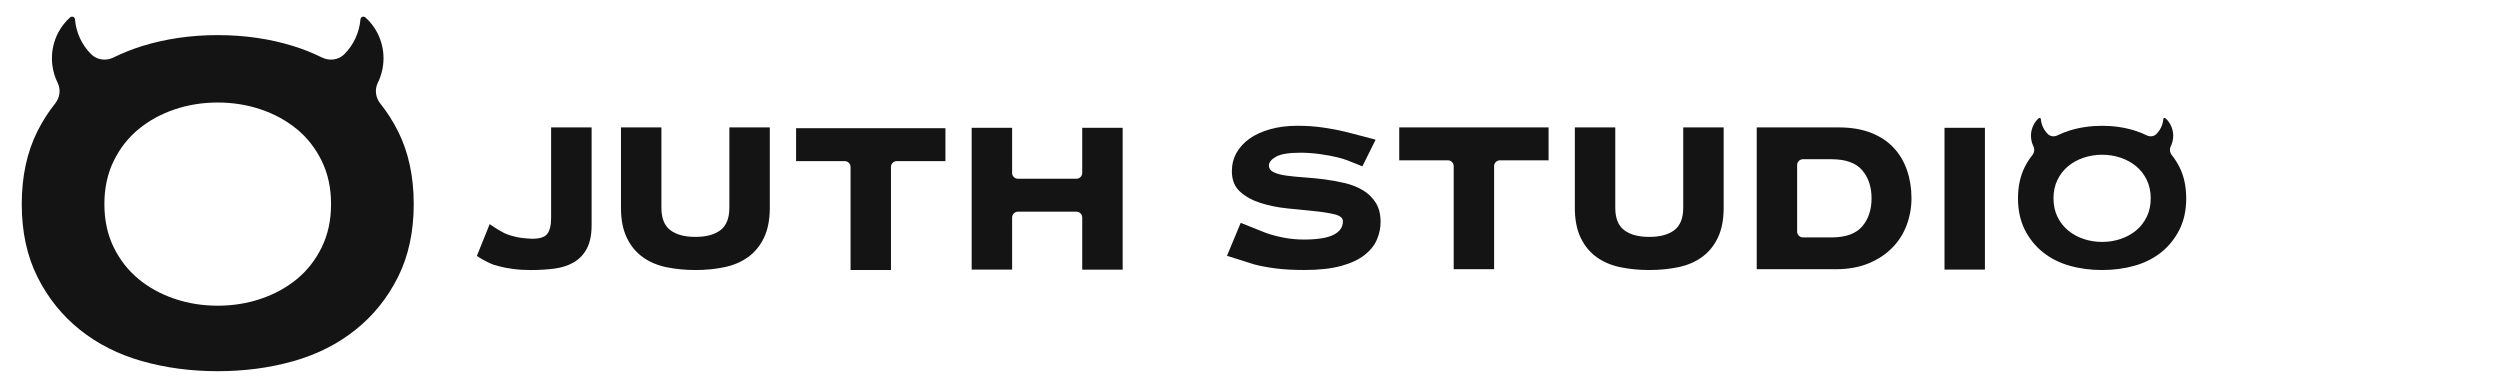 <?xml version="1.0" encoding="UTF-8"?>
<svg xmlns="http://www.w3.org/2000/svg" version="1.1" viewBox="0 0 900 140">
  <defs>
    <style>
      .cls-1 {
        fill: #141414;
      }
    </style>
  </defs>
  <!-- Generator: Adobe Illustrator 28.6.0, SVG Export Plug-In . SVG Version: 1.2.0 Build 709)  -->
  <g>
    <g id="Layer_1">
      <g>
        <path class="cls-1" d="M143.28,47.25c-1.81-3.62-3.95-6.95-6.39-10-1.69-2.12-2.07-5-.88-7.44,2.7-5.51,2.85-12.19-.2-18.06-1.11-2.14-2.58-3.96-4.27-5.48-.65-.58-1.7-.21-1.77.66-.39,4.73-2.43,9.23-5.87,12.63-2.1,2.07-5.33,2.45-7.97,1.15-3.24-1.6-6.66-2.98-10.3-4.11-8.52-2.64-17.6-3.96-27.25-3.96s-18.73,1.32-27.25,3.96c-3.64,1.13-7.06,2.51-10.3,4.11-2.64,1.3-5.88.91-7.97-1.15-3.44-3.39-5.48-7.9-5.87-12.62-.07-.87-1.12-1.24-1.77-.66-1.69,1.52-3.16,3.34-4.27,5.48-3.05,5.87-2.9,12.54-.2,18.05,1.19,2.43.81,5.32-.88,7.43-2.44,3.05-4.58,6.38-6.39,10-3.77,7.54-5.65,16.28-5.65,26.23s1.88,18.7,5.65,26.23c3.77,7.54,8.85,13.87,15.26,19,6.41,5.13,13.87,8.9,22.39,11.31,8.51,2.41,17.6,3.62,27.25,3.62s18.73-1.2,27.25-3.62c8.51-2.41,15.98-6.18,22.39-11.31,6.41-5.12,11.5-11.46,15.27-19,3.77-7.54,5.65-16.28,5.65-26.23s-1.89-18.69-5.65-26.23ZM115.82,89.03c-2.24,4.56-5.22,8.38-8.95,11.44-3.73,3.07-8.04,5.43-12.94,7.09-4.89,1.66-10.07,2.49-15.55,2.49s-10.66-.83-15.55-2.49c-4.89-1.66-9.2-4.02-12.93-7.09-3.73-3.07-6.72-6.88-8.96-11.44-2.24-4.56-3.36-9.74-3.36-15.55s1.12-10.98,3.36-15.55c2.24-4.56,5.22-8.37,8.96-11.44,3.73-3.07,8.04-5.43,12.93-7.09,4.89-1.66,10.08-2.49,15.55-2.49s10.65.83,15.55,2.49c4.89,1.66,9.21,4.02,12.94,7.09,3.73,3.07,6.72,6.88,8.95,11.44,2.24,4.56,3.36,9.74,3.36,15.55s-1.12,10.99-3.36,15.55Z"/>
        <g>
          <path class="cls-1" d="M605.96,51.81h0v22.98c0,3.75-1.07,6.44-3.2,8.06-2.14,1.62-5.14,2.43-9.03,2.43s-6.89-.81-9.03-2.43c-2.14-1.62-3.2-4.3-3.2-8.06v-22.98h0v-5.94h-14.56v5.94h0v22.98c0,4.27.7,7.86,2.09,10.77,1.39,2.91,3.3,5.24,5.73,6.99,2.43,1.75,5.27,2.96,8.54,3.64,3.27.68,6.75,1.02,10.43,1.02s7.17-.34,10.43-1.02c3.27-.68,6.11-1.89,8.54-3.64,2.43-1.75,4.34-4.08,5.73-6.99,1.39-2.91,2.09-6.5,2.09-10.77v-26.01s0-.01,0-.02v-2.89h-14.56v5.94Z"/>
          <path class="cls-1" d="M552.25,45.87h-45.23s-3.3,0-3.3,0v11.84h2.88s.02,0,.03,0h14.6c1.16,0,2.1.94,2.1,2.1v16.22h0v20.89h14.55v-20.89h0v-16.22c0-1.16.94-2.1,2.1-2.1h14.6s.02,0,.03,0h2.88v-11.84h-5.23Z"/>
          <path class="cls-1" d="M681.72,53.2c-2.14-2.3-4.85-4.09-8.15-5.39-3.3-1.29-7.18-1.94-11.65-1.94h-29.5v2.91s0,0,0,0v45.23s0,0,0,0v2.91h28.44c4.53,0,8.49-.71,11.89-2.13,3.4-1.42,6.24-3.32,8.54-5.68,2.3-2.36,4.01-5.08,5.14-8.15,1.13-3.07,1.7-6.26,1.7-9.56,0-3.62-.53-6.99-1.6-10.09-1.07-3.11-2.67-5.81-4.8-8.1ZM670.36,81.54c-2.27,2.62-5.95,3.93-11.06,3.93h-10.23c-1.16,0-2.1-.94-2.1-2.1v-23.95c0-1.16.94-2.1,2.1-2.1h10.23c5.11,0,8.8,1.31,11.06,3.93,2.26,2.62,3.4,6,3.4,10.14s-1.13,7.52-3.4,10.14Z"/>
          <path class="cls-1" d="M700.02,46.01v2.89s0,.01,0,.02v45.23s0,.01,0,.02v2.89h14.55v-51.05h-14.55Z"/>
          <path class="cls-1" d="M784.6,60.14c-.78-1.56-1.7-2.98-2.74-4.29-.72-.91-.89-2.15-.38-3.19,1.16-2.37,1.22-5.23-.09-7.75-.48-.92-1.11-1.7-1.83-2.35-.28-.25-.73-.09-.76.28-.17,2.03-1.04,3.96-2.52,5.42-.9.89-2.29,1.05-3.42.49-1.39-.69-2.86-1.28-4.42-1.76-3.66-1.13-7.56-1.7-11.69-1.7s-8.04.57-11.69,1.7c-1.56.48-3.03,1.08-4.42,1.76-1.13.56-2.52.39-3.42-.49-1.48-1.46-2.35-3.39-2.52-5.42-.03-.37-.48-.53-.76-.28-.73.65-1.36,1.43-1.83,2.35-1.31,2.52-1.24,5.38-.09,7.75.51,1.04.35,2.28-.38,3.19-1.05,1.31-1.96,2.74-2.74,4.29-1.62,3.24-2.43,6.99-2.43,11.26s.81,8.02,2.43,11.26c1.62,3.24,3.8,5.95,6.55,8.15,2.75,2.2,5.95,3.82,9.61,4.85,3.65,1.04,7.55,1.55,11.69,1.55s8.04-.52,11.69-1.55c3.65-1.03,6.86-2.65,9.61-4.85,2.75-2.2,4.93-4.92,6.55-8.15,1.62-3.23,2.43-6.99,2.43-11.26s-.81-8.02-2.43-11.26ZM772.82,78.07c-.96,1.96-2.24,3.59-3.84,4.91-1.6,1.32-3.45,2.33-5.55,3.04-2.1.71-4.32,1.07-6.67,1.07s-4.57-.36-6.67-1.07c-2.1-.71-3.95-1.72-5.55-3.04-1.6-1.32-2.88-2.95-3.84-4.91-.96-1.96-1.44-4.18-1.44-6.67s.48-4.71,1.44-6.67c.96-1.96,2.24-3.59,3.84-4.91,1.6-1.32,3.45-2.33,5.55-3.04,2.1-.71,4.32-1.07,6.67-1.07s4.57.36,6.67,1.07c2.1.71,3.95,1.73,5.55,3.04,1.6,1.32,2.88,2.95,3.84,4.91.96,1.96,1.44,4.18,1.44,6.67s-.48,4.72-1.44,6.67Z"/>
          <path class="cls-1" d="M212.96,45.87h-14.56v2.9s0,0,0,0v29.82c0,2.45-.44,4.29-1.31,5.52-.87,1.23-2.7,1.84-5.48,1.84-.71,0-1.81-.08-3.3-.24-1.49-.16-2.98-.47-4.46-.92-.76-.23-1.46-.5-2.13-.8v.02s-3.41-1.78-5.43-3.33l-4.61,11.44c2.54,1.81,5.52,3,5.97,3.17.59.18,1.25.37,1.98.56,1.46.39,3.15.72,5.1.98,1.94.26,4.08.39,6.41.39,3.04,0,5.89-.18,8.54-.53,2.65-.35,4.96-1.12,6.94-2.28,1.97-1.16,3.53-2.81,4.66-4.95,1.13-2.13,1.7-4.92,1.7-8.35v-29.36h0v-5.87Z"/>
          <path class="cls-1" d="M277.13,45.87h-14.56v5.94h0v22.98c0,3.75-1.07,6.44-3.2,8.06-2.13,1.62-5.14,2.43-9.03,2.43s-6.89-.81-9.03-2.43c-2.13-1.62-3.2-4.3-3.2-8.06v-22.98h0v-5.94h-14.56v2.89s0,.01,0,.02v26.01c0,4.27.69,7.86,2.09,10.77,1.39,2.91,3.3,5.24,5.73,6.99,2.43,1.75,5.27,2.96,8.54,3.64,3.27.68,6.74,1.02,10.43,1.02s7.17-.34,10.43-1.02c3.27-.68,6.11-1.89,8.54-3.64,2.43-1.75,4.33-4.08,5.73-6.99,1.39-2.91,2.09-6.5,2.09-10.77v-22.98h0v-5.94Z"/>
          <path class="cls-1" d="M337.05,46.16h-45.23s-5.23,0-5.23,0v11.84h2.88s.02,0,.03,0h14.6c1.16,0,2.1.94,2.1,2.1v16.22h0v20.89h14.55v-20.89h0v-16.22c0-1.16.94-2.1,2.1-2.1h14.6s.02,0,.03,0h2.88v-11.84h-3.3Z"/>
          <path class="cls-1" d="M389.6,46.01v2.87s0,.03,0,.04v13.33c0,1.16-.94,2.1-2.1,2.1h-21.04c-1.16,0-2.1-.94-2.1-2.1v-10.3h0v-5.94h-14.56v2.89s0,.01,0,.02v45.23s0,.01,0,.02v2.89h14.56v-2.9s0,0,0,0v-15.86c0-1.16.94-2.1,2.1-2.1h21.04c1.16,0,2.1.94,2.1,2.1v15.86s0,.03,0,.04v2.87h14.56v-51.05h-14.56Z"/>
          <path class="cls-1" d="M483.85,47.32c-2.2-.52-4.72-.99-7.57-1.41-2.85-.42-5.92-.63-9.22-.63-3.56,0-6.79.4-9.71,1.21-2.91.81-5.39,1.93-7.42,3.35-2.04,1.42-3.62,3.14-4.76,5.14-1.13,2.01-1.7,4.24-1.7,6.7,0,3.11.99,5.55,2.96,7.33,1.97,1.78,4.45,3.14,7.42,4.08,2.98.94,6.18,1.59,9.61,1.94,3.43.36,6.63.68,9.61.97,2.98.29,5.45.68,7.42,1.17,1.97.49,2.96,1.31,2.96,2.47,0,2.14-1.13,3.77-3.4,4.9-2.27,1.13-5.82,1.7-10.68,1.7-2.52,0-5.01-.24-7.47-.73-2.46-.49-4.64-1.08-6.55-1.8-.53-.2-1.02-.4-1.5-.6l-7.19-2.89-4.94,11.87c4.14,1.29,9.88,3.12,9.88,3.12,2.07.55,4.58,1.02,7.52,1.41,2.94.39,6.45.58,10.53.58,5.24,0,9.62-.49,13.15-1.46,3.53-.97,6.34-2.28,8.44-3.93,2.1-1.65,3.59-3.51,4.46-5.58.87-2.07,1.31-4.17,1.31-6.31,0-2.78-.58-5.1-1.75-6.94-1.16-1.84-2.69-3.33-4.56-4.46-1.88-1.13-4.01-1.99-6.41-2.57-2.39-.58-4.85-1.03-7.38-1.36-2.52-.32-4.98-.57-7.38-.73-2.39-.16-4.53-.37-6.41-.63-1.88-.26-3.4-.66-4.56-1.21-1.17-.55-1.75-1.37-1.75-2.47s.84-2.14,2.52-3.11c1.68-.97,4.63-1.46,8.83-1.46,2.26,0,4.59.16,6.99.49,2.39.32,4.56.73,6.5,1.21,1.18.29,2.22.62,3.15.96h0s.38.14.38.14c.15.06.29.11.43.17l4.85,1.93,4.76-9.59s-9.22-2.47-11.42-2.98Z"/>
        </g>
      </g>
    </g>
  </g>
</svg>